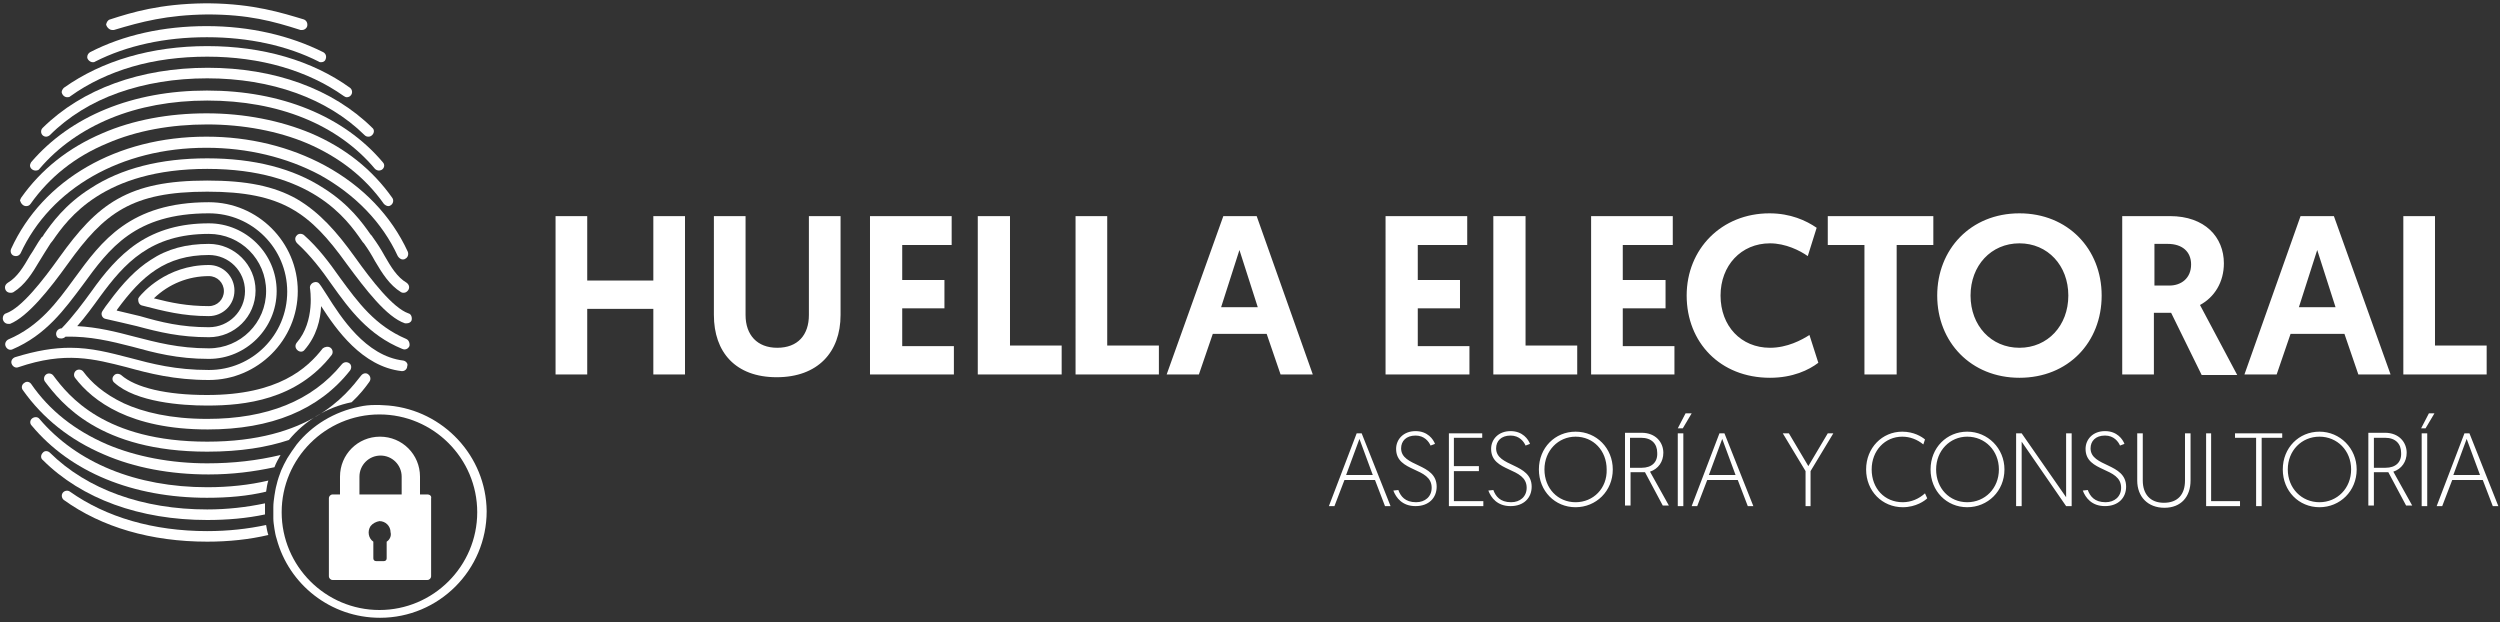 <svg version="1.1" id="Capa_1" xmlns="http://www.w3.org/2000/svg" x="0" y="0" viewBox="0 0 450 112" xml:space="preserve"><rect x="0" y="0" width="450" height="112" fill="#333333" stroke="none"/><style>.st0{fill:#fff}</style><path class="st0" d="M2.4 46c.5.2 1 .1 1.3-.4 5.4-11.7 18.1-19 33.4-19h.1c7.3 0 14.4 1.7 20.4 4.9 6.3 3.5 11.2 8.5 14 14.6.2.3.5.6.9.6.1 0 .3 0 .4-.1.5-.2.7-.8.5-1.3-3-6.5-8.1-11.8-14.9-15.5-6.3-3.4-13.6-5.2-21.3-5.2h-.1c-16 0-29.4 7.7-35.1 20.2-.2.5 0 1 .4 1.2z"/><path class="st0" d="M4.7 37.1c.3 0 .6-.1.8-.4 3.4-4.8 8-8.5 13.8-10.9 5.3-2.3 11.5-3.4 18-3.4s12.8 1.2 18 3.4c5.8 2.5 10.4 6.1 13.8 10.9.2.2.5.4.8.4.2 0 .4-.1.5-.2.4-.3.5-.9.2-1.3-3.6-5.1-8.5-9-14.6-11.6-5.5-2.3-12-3.6-18.8-3.6-6.8 0-13.3 1.2-18.8 3.6-6.1 2.6-11 6.5-14.6 11.6-.1.2-.2.4-.2.5.2.6.6 1 1.1 1z"/><path class="st0" d="M6.4 30.7c.3 0 .6-.1.7-.3 3.3-3.9 7.7-7 12.8-9.1 5.1-2.1 11-3.2 17.4-3.2 12.8 0 23.5 4.3 30.2 12.3.2.2.5.3.7.3.2 0 .5-.1.6-.2.4-.3.5-.9.1-1.3-7-8.3-18.3-12.9-31.6-12.9h-.1c-13.3 0-24.5 4.6-31.6 12.9-.1.2-.2.4-.2.6 0 .5.5.9 1 .9z"/><path class="st0" d="M8.3 24.6c.2 0 .5-.1.7-.3 3.3-3.3 7.5-5.9 12.3-7.6 4.8-1.7 10.2-2.6 16-2.6 11.5 0 21.6 3.6 28.3 10.2.2.2.4.3.7.3.3 0 .5-.1.7-.3.4-.4.4-1 0-1.3-7.1-7-17.6-10.8-29.6-10.8C25.3 12.2 14.8 16 7.7 23c-.2.2-.3.4-.3.7 0 .5.4.9.9.9z"/><path class="st0" d="M12.1 17.5c.2 0 .4 0 .6-.2 3.2-2.3 7-4.1 11.1-5.3 4.1-1.2 8.7-1.8 13.5-1.8 9.6 0 18.1 2.5 24.6 7.1.2.1.3.2.5.2.3 0 .6-.1.8-.4.3-.4.2-1-.2-1.3-6.8-4.9-15.7-7.5-25.7-7.5s-18.9 2.6-25.8 7.5c-.2.2-.4.5-.4.8.1.5.5.9 1 .9zm25.2 65.9c-6.5 0-12.8-1.2-18-3.4-5.8-2.5-10.4-6.1-13.7-10.9-.3-.4-.8-.5-1.2-.2-.5.3-.6.9-.3 1.3 3.6 5.1 8.5 9 14.6 11.6 5.5 2.4 12 3.6 18.8 3.6h.1c4.2 0 8.1-.5 11.8-1.3.3-.8.7-1.5 1.1-2.2-4.2 1-8.5 1.5-13.2 1.5z"/><path class="st0" d="M37.3 89.6c3.7 0 7.3-.3 10.6-1.1.1-.7.2-1.4.4-2-3.4.8-7.1 1.2-11 1.2-12.8 0-23.5-4.4-30.2-12.3-.3-.4-.9-.4-1.3-.1-.4.3-.5.9-.1 1.3 7 8.4 18.2 13 31.6 13z"/><path class="st0" d="M37.3 93.6c3.6 0 7.1-.3 10.4-1v-2c-3.3.7-6.8 1.1-10.4 1.1-11.6 0-21.6-3.6-28.3-10.2-.4-.4-1-.4-1.3 0-.4.4-.4 1 0 1.3 7 7 17.5 10.8 29.6 10.8zM16.7 11.2c.1 0 .3 0 .4-.1 5.7-2.9 12.6-4.4 20.1-4.4h.1c7.4 0 14.4 1.5 20.1 4.4.1.1.3.1.4.1.4 0 .7-.2.8-.5.2-.5.1-1-.4-1.3-6-3-13.2-4.7-21-4.7-7.8 0-15 1.6-21 4.7-.3.2-.5.5-.5.9s.5.9 1 .9z"/><path class="st0" d="M37.3 95.6c-9.7 0-18.2-2.5-24.7-7.1-.4-.3-1-.2-1.3.2-.3.4-.2 1 .2 1.3 6.8 4.9 15.7 7.5 25.8 7.5 3.9 0 7.6-.4 11-1.2-.2-.6-.3-1.2-.4-1.8-3.3.7-6.8 1.1-10.6 1.1zM1.9 52.7c.2 0 .3 0 .5-.1 2.1-1.3 3.4-3.4 4.7-5.6.6-1 1.3-2.1 2-3.2l.4-.5c2.7-3.9 9.1-12.9 27.8-12.9s25.1 9 27.8 12.9c.1.2.3.4.4.5.8 1.1 1.4 2.1 2 3.2 1.3 2.2 2.6 4.3 4.7 5.6.2.1.3.1.5.1.3 0 .6-.2.8-.5.3-.5.1-1-.3-1.3-1.7-1-2.8-2.8-4-4.9-.6-1.1-1.3-2.2-2.1-3.3-.1-.2-.2-.3-.4-.5-1.4-2-3.8-5.4-8.4-8.3-5.5-3.6-12.6-5.4-21-5.4s-15.5 1.8-21 5.4c-4.6 2.9-7 6.3-8.4 8.3-.1.2-.2.4-.4.5-.8 1.1-1.4 2.3-2.1 3.3-1.2 2.1-2.3 3.9-4 4.9-.3.2-.5.5-.5.8 0 .6.4 1 1 1zM65 67.6c-2.8 3.6-9.3 11.9-27.7 11.9-18.5 0-25-8.3-27.7-11.9-.3-.4-.9-.5-1.3-.2s-.5.9-.2 1.3c2.9 3.8 9.8 12.6 29.2 12.6 6 0 10.8-.8 14.7-2.1 2.8-3.4 6.8-5.9 11.3-6.8 1.5-1.4 2.5-2.7 3.2-3.7.3-.4.2-1-.2-1.3-.3-.3-.9-.3-1.3.2z"/><path class="st0" d="M37.3 75.4c-6.6 0-11.5-1.2-15-2.8-3.6-1.7-5.9-3.8-7.3-5.7-.3-.4-.9-.5-1.3-.2s-.5.9-.2 1.3c3.2 4.2 9.9 9.3 23.9 9.3 11.4 0 20-3.5 25.6-10.6.3-.4.3-1-.1-1.3-.4-.3-1-.3-1.4.2-5.3 6.5-13.4 9.8-24.2 9.8z"/><path class="st0" d="M58.1 62.7c-2.8 3.6-8 8.4-20.8 8.4h-.1c-7.2 0-12.8-1.3-15.4-3.6-.4-.3-1-.3-1.3.1-.4.4-.3 1 .1 1.3 3.9 3.5 12.1 4.1 16.6 4.1h.2c6.6 0 16-1 22.3-9.1.3-.4.2-1-.2-1.3-.4-.3-1-.2-1.4.1zM20.2 5.4h.3c5-1.5 9.5-2.7 16.8-2.8 7.4 0 11.8 1.2 16.8 2.8h.3c.4 0 .8-.3.9-.7.1-.5-.1-1-.6-1.2-4-1.2-9-2.8-17-2.9h-.9c-8 .1-13 1.6-17 2.9-.4.1-.6.5-.7.9.1.5.6 1 1.1 1zm53.3 51c-2.8-1-6.6-5.9-9.6-10.1-3.3-4.6-6.4-8.1-10.5-10.5-4.1-2.3-9-3.3-16.1-3.3-7.1 0-12 1-16.1 3.3-4.1 2.3-7.2 5.9-10.5 10.5-3 4.2-6.8 9.1-9.6 10.1-.4.1-.6.5-.6.9 0 .5.4 1 1 1h.3C5 57 8.9 52.1 12.2 47.5c6.6-9.2 11.5-13 25.1-13 13.5 0 18.5 3.8 25.1 13 3.4 4.6 7.2 9.6 10.5 10.7h.3c.4 0 .8-.2.9-.6.1-.5-.1-1.1-.6-1.2z"/><path class="st0" d="M73.1 61c-5.6-2.4-8.6-6.5-11.9-11-1.9-2.7-3.9-5.4-6.5-7.7-.4-.3-1-.3-1.3.1-.4.4-.3 1 .1 1.4 2.4 2.2 4.4 4.8 6.2 7.4 3.2 4.5 6.6 9.1 12.7 11.6.1 0 .2.1.4.1.4 0 .7-.2.9-.6.1-.5-.1-1.1-.6-1.3zm-50.3 5.1c4 1.1 8.6 2.3 14.8 2.3 8.8 0 16-7.2 16-16s-7.2-16-16-16c-14.2 0-19.3 7-24.2 13.7-3.2 4.4-6.3 8.6-11.9 11-.4.2-.7.7-.5 1.2.2.5.7.8 1.2.6 6.1-2.6 9.4-7.2 12.7-11.6 4.8-6.6 9.4-12.9 22.7-12.9 7.8 0 14.1 6.3 14.1 14.1s-6.3 14.1-14.1 14.1c-6 0-10.2-1.1-14.3-2.2-3.5-.9-6.8-1.8-10.7-1.8-2.9 0-6 .5-9.9 1.7-.5.2-.8.7-.6 1.2.2.5.7.8 1.2.6 8.5-2.9 13.6-1.5 19.5 0z"/><path class="st0" d="M11.8 60.6c4.4-.1 8.1.8 12 1.8 4 1.1 8.1 2.2 13.8 2.2 6.7 0 12.2-5.5 12.2-12.2 0-6.7-5.5-12.2-12.2-12.2-5.1 0-9.3 1.2-12.9 3.6-3.4 2.3-6 5.5-8.2 8.6-1.6 2.2-3.3 4.5-5.4 6.7-.2 0-.5.1-.7.3-.4.4-.4 1 0 1.4.4.2 1 .2 1.4-.2zm6.2-7.2c4.4-6 9.1-11.3 19.6-11.3 5.7 0 10.3 4.6 10.3 10.3 0 5.7-4.6 10.3-10.3 10.3-5.5 0-9.5-1.1-13.4-2.1-3.4-.9-6.6-1.7-10.3-1.9 1.5-1.7 2.8-3.5 4.1-5.3z"/><path class="st0" d="M37.6 60.7c4.6 0 8.4-3.7 8.4-8.4 0-4.6-3.8-8.4-8.4-8.4-4.1 0-7.5.9-10.5 2.9-2.5 1.6-4.9 4-7.6 7.7-.3.4-.7.9-1 1.4-.1.1-.1.2-.2.4-.1.5.2 1 .7 1.1 1.9.4 3.8.9 5.6 1.3 4.1 1.1 7.8 2 13 2zm-16.5-5c4.4-6 8.7-9.8 16.5-9.8 3.6 0 6.5 2.9 6.5 6.5s-2.9 6.5-6.5 6.5c-5 0-8.6-.9-12.4-2-1.4-.3-2.8-.7-4.2-1l.1-.2zm51.5 9.2c-6.8-.8-11.3-7.9-13.7-11.7-.6-.9-1-1.6-1.4-2.1-.2-.3-.6-.4-.9-.3-.5.1-.9.6-.8 1.1 0 0 1 5.9-2.4 9.8-.3.4-.3.9.1 1.3s1 .4 1.3 0c2.2-2.5 2.9-5.5 3-7.9 2.7 4.2 7.4 10.9 14.5 11.7h.1c.5 0 .9-.4.9-.9.2-.4-.2-.9-.7-1z"/><path class="st0" d="M25.6 55c3.9 1 7.3 1.9 12 1.9 2.5 0 4.6-2 4.6-4.6 0-2.5-2-4.6-4.6-4.6-7.7 0-12 5.1-12.5 5.7-.1.1-.1.2-.2.3-.1.7.2 1.2.7 1.3zm12-5.3c1.5 0 2.7 1.2 2.7 2.7 0 1.5-1.2 2.7-2.7 2.7-3.9 0-6.8-.6-9.9-1.4 2.7-2.6 6.2-4 9.9-4zM70 73c-.5 0-1.1-.1-1.7-.1h-.8c-1 0-1.9.1-2.8.3-4.5.9-8.5 3.3-11.3 6.8-.6.8-1.2 1.7-1.7 2.5-.4.7-.8 1.5-1.1 2.2-.3.8-.6 1.6-.8 2.5-.2.7-.3 1.4-.4 2-.1.7-.2 1.4-.2 2.1v2c0 .6.1 1.2.2 1.9.1.6.2 1.2.4 1.8 2.2 8.2 9.7 14.2 18.6 14.2 10.6 0 19.2-8.6 19.2-19.2-.1-9.9-7.8-18.1-17.6-19zm-1.7 36.8c-9.7 0-17.6-7.9-17.6-17.6s7.9-17.6 17.6-17.6c9.7 0 17.6 7.9 17.6 17.6s-7.9 17.6-17.6 17.6z"/><path class="st0" d="M76.9 89h-1.3v-3.2c0-4-3.2-7.2-7.2-7.2s-7.2 3.2-7.2 7.2V89h-1.3c-.4 0-.7.3-.7.7v14c0 .4.3.7.7.7h17c.4 0 .7-.3.7-.7v-14c.1-.4-.2-.7-.7-.7zm-7.3 8.5v3c0 .3-.2.5-.5.5h-1.4c-.3 0-.5-.2-.5-.5v-3c-.9-.6-1.1-1.9-.5-2.8.4-.5 1-.8 1.6-.9 1.1 0 2 .9 2 2 .2.7-.2 1.4-.7 1.7zm2.6-8.5h-7.5v-3.2c0-2.1 1.7-3.8 3.8-3.8 2.1 0 3.8 1.7 3.8 3.8V89zm172.9-11h-.9l-5 13.1h1l1.8-4.7h5.5l1.8 4.7h1L245.1 78zm-2.8 7.5l2.4-6.5 2.4 6.5h-4.8zm9.4 2.7c.4 1.1 1.2 2.2 3.2 2.2 1.6 0 2.8-1 2.8-2.6 0-3.8-6.4-2.7-6.4-7 0-1.7 1.3-3.2 3.5-3.2s3.2 1.5 3.5 2.3l-.8.3c-.3-.7-1.1-1.8-2.7-1.8-1.7 0-2.6 1-2.6 2.3 0 3.4 6.4 2.6 6.4 6.9 0 2-1.4 3.5-3.8 3.5s-3.5-1.5-4-2.8l.9-.1zm9.1-10.2h6v.8h-5.1v5.1h4.5v.9h-4.5v5.4h5.3v.9h-6.2zm8 10.2c.4 1.1 1.2 2.2 3.2 2.2 1.6 0 2.8-1 2.8-2.6 0-3.8-6.4-2.7-6.4-7 0-1.7 1.3-3.2 3.5-3.2s3.2 1.5 3.5 2.3l-.8.3c-.3-.7-1.1-1.8-2.7-1.8-1.7 0-2.6 1-2.6 2.3 0 3.4 6.4 2.6 6.4 6.9 0 2-1.4 3.5-3.8 3.5s-3.5-1.5-4-2.8l.9-.1zm14.8-10.5c-3.7 0-6.6 2.9-6.6 6.8s2.9 6.8 6.6 6.8c3.7 0 6.7-2.9 6.7-6.8 0-3.8-2.9-6.8-6.7-6.8zm0 12.7c-3.2 0-5.6-2.5-5.6-5.9 0-3.4 2.5-5.9 5.6-5.9 3.2 0 5.6 2.5 5.6 5.9.1 3.4-2.4 5.9-5.6 5.9zm13.4-5.5c1.5-.5 2.4-1.8 2.4-3.4 0-1.9-1.4-3.6-3.9-3.6h-3V91h1v-6h2.6l3.2 6h1.1l-3.4-6.1zm-1.5-.7h-2.1v-5.4h2c1.9 0 2.9 1.1 2.9 2.7.1 1.7-1 2.7-2.8 2.7zM302 78h1v13.1h-1zm8.4 0h-.9l-5 13.1h1l1.8-4.7h5.5l1.8 4.7h1L310.4 78zm-2.8 7.5L310 79l2.4 6.5h-4.8zm17.4-.7l-4.1-6.8h1.1l3.5 5.9L329 78h1l-4.1 6.8v6.3h-.9v-6.3zm21.9 4.9c-.4.4-2 1.6-4.4 1.6-3.7 0-6.6-2.9-6.6-6.8s2.9-6.8 6.5-6.8c2.1 0 3.5.9 4.1 1.4l-.3.9c-1.1-.9-2.4-1.4-3.8-1.4-3.1 0-5.5 2.5-5.5 5.9s2.3 5.9 5.6 5.9c1.5 0 2.9-.6 4-1.6l.4.9zm7.2-12c-3.7 0-6.6 2.9-6.6 6.8s2.9 6.8 6.6 6.8c3.7 0 6.7-2.9 6.7-6.8 0-3.8-3-6.8-6.7-6.8zm0 12.7c-3.2 0-5.6-2.5-5.6-5.9 0-3.4 2.5-5.9 5.6-5.9 3.2 0 5.7 2.5 5.7 5.9 0 3.4-2.5 5.9-5.7 5.9zm8.8-12.4h1l8 11.5V78h1v13.1h-1l-8-11.6v11.6h-1zm12.9 10.2c.4 1.1 1.2 2.2 3.2 2.2 1.6 0 2.8-1 2.8-2.6 0-3.8-6.4-2.7-6.4-7 0-1.7 1.3-3.2 3.5-3.2s3.2 1.5 3.5 2.3l-.8.3c-.3-.7-1.1-1.8-2.7-1.8-1.7 0-2.6 1-2.6 2.3 0 3.4 6.4 2.6 6.4 6.9 0 2-1.4 3.5-3.8 3.5s-3.5-1.5-4-2.8l.9-.1zm8.9-1.7V78h1v8.5c0 2.4 1.3 4 3.8 4s3.8-1.5 3.8-4V78h1v8.5c0 2.9-1.7 4.9-4.7 4.9s-4.9-2-4.9-4.9zm12.4-8.5h.9v12.2h5.2v.9h-6.1V78zm9 .8h-3.8V78h8.5v.8h-3.7v12.3h-1V78.8zm11.4-1.1c-3.7 0-6.6 2.9-6.6 6.8s2.9 6.8 6.6 6.8c3.7 0 6.7-2.9 6.7-6.8 0-3.8-3-6.8-6.7-6.8zm0 12.7c-3.2 0-5.7-2.5-5.7-5.9 0-3.4 2.5-5.9 5.7-5.9s5.7 2.5 5.7 5.9c0 3.4-2.5 5.9-5.7 5.9zm13.3-5.5c1.5-.5 2.4-1.8 2.4-3.4 0-1.9-1.4-3.6-3.9-3.6h-3V91h1v-6h2.6l3.2 6h1.1l-3.4-6.1zm-1.4-.7h-2.1v-5.4h2c1.9 0 2.9 1.1 2.9 2.7.1 1.7-1 2.7-2.8 2.7zm7.8-9.8h1l-1.6 2.7h-.8zm-1.3 3.6h1v13.1h-1zm-132.5-3.6h1.1l-1.6 2.7h-.9l1.4-2.7zM444.5 78h-.9l-5 13.1h1l1.8-4.7h5.5l1.8 4.7h1L444.5 78zm-2.9 7.5L444 79l2.4 6.5h-4.8zM100 38.9h5.7v11.6h11.9V38.9h5.7v28.5h-5.7V55.6h-11.9v11.8H100zm28.5 17.8V38.9h5.7v17.8c0 3.6 2.1 5.9 5.7 5.9 3.7 0 5.7-2.3 5.7-5.9V38.9h5.7v17.8c0 6.7-4.1 11.2-11.5 11.2s-11.3-4.5-11.3-11.2zm28.1-17.8h14.7v5.2h-8.9v6.3h7.6v5.1h-7.6v6.8h9.3v5.1h-15.1zm19.4 0h5.8v23.3h9.3v5.2H176zm17.6 0h5.7v23.3h9.3v5.2h-15zm32.6 0h-6L210 67.4h5.8l2.5-7.3h9.7l2.5 7.3h5.8l-10.1-28.5zm-6.4 16.4l3.3-10.3 3.3 10.3h-6.6zm29.6-16.4h14.7v5.2h-8.9v6.3h7.6v5.1h-7.6v6.8h9.3v5.1h-15.1V38.9zm19.4 0h5.8v23.3h9.3v5.2h-15.1zm17.6 0h14.7v5.2h-9v6.3h7.7v5.1h-7.7v6.8h9.3v5.1h-15zm17.2 14.3c0-8.4 6.3-14.8 14.9-14.8 3.8 0 6.6 1.3 8.5 2.6l-1.6 5.1c-1.4-1-4-2.3-6.8-2.3-5.2 0-8.9 4-8.9 9.4 0 5.5 3.7 9.4 8.9 9.4 3.1 0 5.7-1.4 7.1-2.3l1.6 5c-1.7 1.3-4.6 2.7-8.7 2.7-9 0-15-6.4-15-14.8zm32-9.1H329v-5.2h19v5.2h-6.6v23.3h-5.8V44.1zm27.9-5.7c-8.8 0-14.8 6.5-14.8 14.8 0 8.4 6.1 14.8 14.8 14.8 8.8 0 14.8-6.4 14.8-14.8s-6.1-14.8-14.8-14.8zm0 24.2c-5.1 0-8.8-4-8.8-9.4s3.7-9.4 8.8-9.4c5.1 0 8.8 4 8.8 9.4s-3.7 9.4-8.8 9.4zm32.5-7.7c2.6-1.4 4.3-4.1 4.3-7.5 0-4.7-3.4-8.5-9.7-8.5H382v28.5h5.7V56.3h3.1l5.5 11.2h6.4L396 54.9zm-5.5-3.5h-2.7v-7.5h2.4c2.6 0 4.2 1.4 4.2 3.7 0 2.5-1.8 3.8-3.9 3.8zm29.6-12.5h-6L404 67.4h5.8l2.5-7.3h9.7l2.5 7.3h5.8l-10.2-28.5zm-6.3 16.4l3.3-10.3 3.3 10.3h-6.6zm18.8-16.4h5.7v23.3h9.3v5.2h-15z"/></svg>